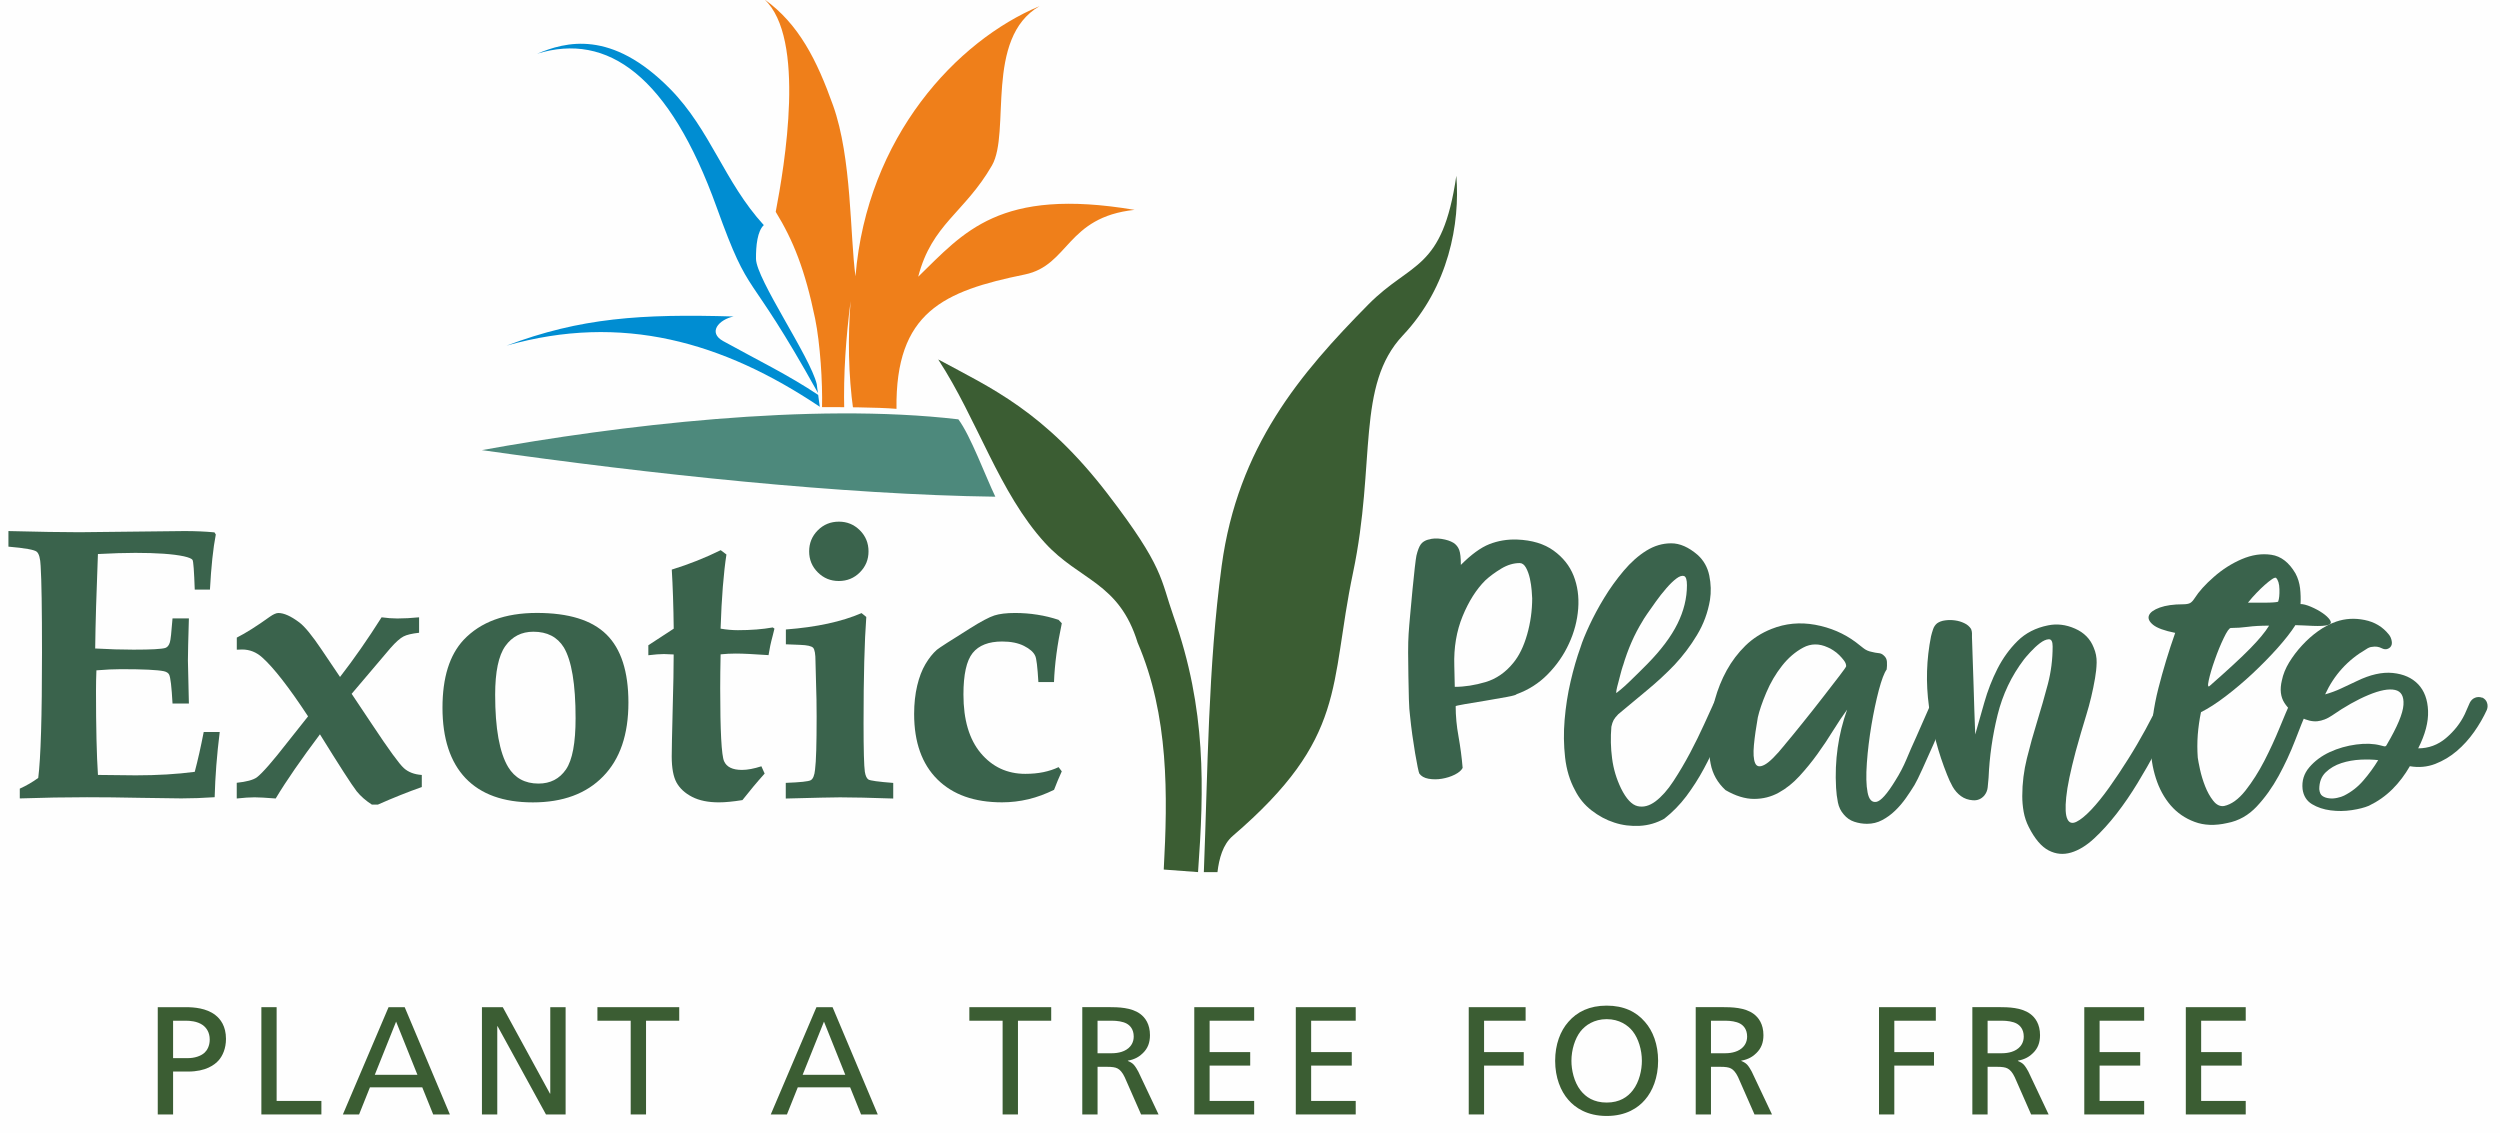 <svg xml:space="preserve" viewBox="10.291 6.57 92.263 41.825" y="0px" x="0px" xmlns:xlink="http://www.w3.org/1999/xlink" xmlns="http://www.w3.org/2000/svg" id="Слой_1" version="1.1" style="max-height: 500px" width="92.263" height="41.825">
<g id="Слой_x0020_1">
	<rect height="60.094" width="107.997" fill="#FEFEFE" y="0" x="0.001"/>
	<path d="M16.679,44.24h0.482c0.117,0,0.407,0.012,0.616,0.163c0.129,0.096,0.254,0.262,0.254,0.532&#10;&#9;&#9;c0,0.242-0.101,0.402-0.192,0.486c-0.141,0.13-0.383,0.199-0.599,0.199h-0.561v-1.379V44.24z M16.113,47.699h0.566v-1.583h0.554&#10;&#9;&#9;c0.657,0,0.983-0.249,1.132-0.419c0.141-0.163,0.266-0.43,0.266-0.787c0-0.47-0.204-0.735-0.396-0.882&#10;&#9;&#9;c-0.328-0.254-0.786-0.288-1.086-0.288h-1.036V47.699z" fill="#3B5D33"/>
	<polygon points="19.937,47.699 22.152,47.699 22.152,47.2 20.5,47.2 20.5,43.74 19.937,43.74" fill="#3B5D33" id="_x31_"/>
	<path d="M22.948,47.699h0.595l0.4-1h1.932l0.403,1h0.616l-1.668-3.959h-0.595l-1.686,3.959H22.948z&#10;&#9;&#9; M25.696,46.235h-1.573l0.786-1.962L25.696,46.235z" fill="#3B5D33" id="_x32_"/>
	<polygon points="28.077,47.699 28.643,47.699 28.643,44.441 28.654,44.441 30.44,47.699 31.165,47.699 &#10;&#9;&#9;31.165,43.74 30.599,43.74 30.599,46.93 30.587,46.93 28.846,43.74 28.077,43.74" fill="#3B5D33" id="_x33_"/>
	<polygon points="33.567,47.699 34.133,47.699 34.133,44.24 35.358,44.24 35.358,43.74 32.339,43.74 &#10;&#9;&#9;32.339,44.24 33.567,44.24" fill="#3B5D33" id="_x34_"/>
	<path d="M38.738,47.699h0.595l0.4-1h1.933l0.403,1h0.616l-1.668-3.959h-0.595l-1.686,3.959H38.738z&#10;&#9;&#9; M41.486,46.235h-1.573l0.787-1.962L41.486,46.235z" fill="#3B5D33" id="_x35_"/>
	<polygon points="47.293,47.699 47.859,47.699 47.859,44.24 49.086,44.24 49.086,43.74 46.065,43.74 &#10;&#9;&#9;46.065,44.24 47.293,44.24" fill="#3B5D33" id="_x36_"/>
	<path d="M50.232,47.699h0.565v-1.758h0.341c0.199,0,0.316,0.017,0.4,0.063&#10;&#9;&#9;c0.079,0.041,0.175,0.137,0.261,0.321l0.604,1.374h0.645l-0.746-1.578c-0.034-0.067-0.113-0.199-0.17-0.259&#10;&#9;&#9;c-0.057-0.063-0.141-0.107-0.216-0.137v-0.012c0.254-0.041,0.437-0.158,0.554-0.278c0.18-0.175,0.261-0.384,0.261-0.662&#10;&#9;&#9;c0-0.407-0.175-0.649-0.362-0.786c-0.321-0.237-0.803-0.249-1.17-0.249h-0.966v3.958L50.232,47.699z M50.798,44.24h0.542&#10;&#9;&#9;c0.17,0,0.391,0.028,0.532,0.107c0.12,0.067,0.259,0.204,0.259,0.479c0,0.221-0.113,0.357-0.192,0.425&#10;&#9;&#9;c-0.204,0.175-0.492,0.191-0.662,0.191h-0.481V44.24H50.798z" fill="#3B5D33" id="_x37_"/>
	<polygon points="54.366,47.699 56.576,47.699 56.576,47.2 54.932,47.2 54.932,45.896 56.43,45.896 &#10;&#9;&#9;56.43,45.398 54.932,45.398 54.932,44.24 56.576,44.24 56.576,43.74 54.366,43.74" fill="#3B5D33" id="_x38_"/>
	<polygon points="58.113,47.699 60.324,47.699 60.324,47.2 58.679,47.2 58.679,45.896 60.178,45.896 &#10;&#9;&#9;60.178,45.398 58.679,45.398 58.679,44.24 60.324,44.24 60.324,43.74 58.113,43.74" fill="#3B5D33" id="_x39_"/>
	<polygon points="64.495,47.699 65.061,47.699 65.061,45.896 66.525,45.896 66.525,45.398 &#10;&#9;&#9;65.061,45.398 65.061,44.24 66.594,44.24 66.594,43.74 64.495,43.74" fill="#3B5D33" id="_x31_0"/>
	<path d="M69.586,43.683c-0.634,0-1.092,0.226-1.415,0.6c-0.295,0.333-0.487,0.832-0.487,1.437&#10;&#9;&#9;c0,0.616,0.204,1.119,0.487,1.44c0.249,0.288,0.69,0.595,1.415,0.595c0.723,0,1.164-0.305,1.412-0.595&#10;&#9;&#9;c0.282-0.321,0.486-0.824,0.486-1.44c0-0.604-0.191-1.104-0.486-1.437C70.676,43.908,70.219,43.683,69.586,43.683z M69.586,44.182&#10;&#9;&#9;c0.462,0,0.785,0.221,0.965,0.453c0.205,0.262,0.334,0.679,0.334,1.086c0,0.333-0.092,0.774-0.334,1.086&#10;&#9;&#9;c-0.191,0.25-0.49,0.453-0.965,0.453c-0.476,0-0.775-0.203-0.967-0.453c-0.242-0.312-0.334-0.753-0.334-1.086&#10;&#9;&#9;c0-0.407,0.13-0.824,0.334-1.086C68.801,44.403,69.123,44.182,69.586,44.182z" fill="#3B5D33" id="_x31_1"/>
	<path d="M72.87,47.699h0.565v-1.758h0.341c0.198,0,0.316,0.017,0.4,0.063&#10;&#9;&#9;c0.079,0.041,0.175,0.137,0.261,0.321l0.604,1.374h0.646l-0.746-1.578c-0.033-0.067-0.113-0.199-0.17-0.259&#10;&#9;&#9;c-0.059-0.063-0.142-0.107-0.217-0.137v-0.012c0.255-0.041,0.438-0.158,0.555-0.278c0.18-0.175,0.262-0.384,0.262-0.662&#10;&#9;&#9;c0-0.407-0.176-0.649-0.363-0.786c-0.32-0.237-0.803-0.249-1.17-0.249h-0.966v3.958L72.87,47.699z M73.436,44.24h0.542&#10;&#9;&#9;c0.171,0,0.391,0.028,0.532,0.107c0.12,0.067,0.259,0.204,0.259,0.479c0,0.221-0.112,0.357-0.191,0.425&#10;&#9;&#9;c-0.204,0.175-0.491,0.191-0.662,0.191h-0.481V44.24H73.436z" fill="#3B5D33" id="_x31_2"/>
	<polygon points="79.636,47.699 80.201,47.699 80.201,45.896 81.666,45.896 81.666,45.398 &#10;&#9;&#9;80.201,45.398 80.201,44.24 81.733,44.24 81.733,43.74 79.636,43.74" fill="#3B5D33" id="_x31_3"/>
	<path d="M83.078,47.699h0.566v-1.758h0.34c0.199,0,0.316,0.017,0.4,0.063&#10;&#9;&#9;c0.08,0.041,0.176,0.137,0.262,0.321l0.604,1.374h0.646l-0.746-1.578c-0.033-0.067-0.113-0.199-0.17-0.259&#10;&#9;&#9;c-0.059-0.063-0.143-0.107-0.217-0.137v-0.012c0.254-0.041,0.438-0.158,0.555-0.278c0.18-0.175,0.261-0.384,0.261-0.662&#10;&#9;&#9;c0-0.407-0.175-0.649-0.362-0.786c-0.32-0.237-0.803-0.249-1.17-0.249h-0.966v3.958L83.078,47.699z M83.645,44.24h0.542&#10;&#9;&#9;c0.17,0,0.391,0.028,0.532,0.107c0.119,0.067,0.259,0.204,0.259,0.479c0,0.221-0.112,0.357-0.192,0.425&#10;&#9;&#9;c-0.203,0.175-0.49,0.191-0.661,0.191h-0.481V44.24H83.645z" fill="#3B5D33" id="_x31_4"/>
	<polygon points="87.212,47.699 89.422,47.699 89.422,47.2 87.777,47.2 87.777,45.896 89.276,45.896 &#10;&#9;&#9;89.276,45.398 87.777,45.398 87.777,44.24 89.422,44.24 89.422,43.74 87.212,43.74" fill="#3B5D33" id="_x31_5"/>
	<polygon points="90.959,47.699 93.17,47.699 93.17,47.2 91.525,47.2 91.525,45.896 93.023,45.896 &#10;&#9;&#9;93.023,45.398 91.525,45.398 91.525,44.24 93.17,44.24 93.17,43.74 90.959,43.74" fill="#3B5D33" id="_x31_6"/>
	<path d="M11.021,36.035v-0.36c0.247-0.112,0.475-0.244,0.681-0.396c0.094-0.735,0.139-2.279,0.139-4.632&#10;&#9;&#9;c0-1.604-0.017-2.668-0.05-3.191c-0.012-0.277-0.06-0.453-0.144-0.524c-0.082-0.072-0.429-0.135-1.045-0.188v-0.575&#10;&#9;&#9;c1.108,0.028,1.98,0.043,2.623,0.043l3.877-0.043c0.408,0,0.774,0.017,1.103,0.048l0.05,0.079c-0.099,0.509-0.17,1.187-0.216,2.033&#10;&#9;&#9;h-0.561c-0.024-0.681-0.05-1.048-0.082-1.096c-0.031-0.046-0.137-0.091-0.319-0.132c-0.391-0.084-0.988-0.127-1.791-0.127&#10;&#9;&#9;c-0.393,0-0.856,0.015-1.381,0.043c-0.058,1.46-0.091,2.623-0.101,3.486c0.501,0.028,0.974,0.043,1.413,0.043&#10;&#9;&#9;c0.649,0,1.042-0.021,1.175-0.063c0.079-0.028,0.134-0.096,0.167-0.204c0.029-0.083,0.06-0.378,0.099-0.887h0.604&#10;&#9;&#9;c-0.024,0.796-0.036,1.313-0.036,1.554l0.036,1.587h-0.604c-0.034-0.618-0.075-0.976-0.127-1.069&#10;&#9;&#9;c-0.029-0.058-0.091-0.098-0.189-0.122c-0.235-0.05-0.765-0.076-1.584-0.076c-0.257,0-0.559,0.014-0.909,0.043&#10;&#9;&#9;c-0.01,0.249-0.015,0.501-0.015,0.76c0,1.343,0.024,2.378,0.072,3.1l1.395,0.015c0.796,0,1.52-0.043,2.177-0.129&#10;&#9;&#9;c0.115-0.432,0.225-0.924,0.331-1.47H18.4c-0.105,0.836-0.167,1.637-0.187,2.406c-0.427,0.029-0.839,0.044-1.232,0.044&#10;&#9;&#9;c-0.256,0-0.767-0.008-1.524-0.021c-0.708-0.015-1.362-0.022-1.957-0.022c-0.784,0-1.609,0.015-2.477,0.044H11.021z" fill="#3A634C"/>
	<path d="M19.028,36.035v-0.576c0.357-0.038,0.602-0.103,0.738-0.198&#10;&#9;&#9;c0.206-0.156,0.585-0.59,1.141-1.305l0.753-0.949c-0.707-1.076-1.273-1.801-1.695-2.177c-0.216-0.194-0.463-0.29-0.739-0.29&#10;&#9;&#9;l-0.196,0.007v-0.446c0.333-0.168,0.743-0.427,1.225-0.774c0.127-0.088,0.23-0.134,0.309-0.134c0.206,0,0.463,0.115,0.77,0.345&#10;&#9;&#9;c0.202,0.149,0.477,0.487,0.832,1.015l0.674,1c0.511-0.659,1.024-1.394,1.534-2.201c0.202,0.028,0.396,0.043,0.583,0.043&#10;&#9;&#9;c0.251,0,0.52-0.015,0.801-0.043v0.57c-0.262,0.029-0.456,0.074-0.576,0.137c-0.122,0.063-0.283,0.204-0.479,0.427l-1.434,1.69&#10;&#9;&#9;l0.753,1.127c0.614,0.926,1.004,1.462,1.172,1.613c0.167,0.151,0.388,0.235,0.664,0.254v0.446&#10;&#9;&#9;c-0.506,0.178-1.048,0.394-1.623,0.649h-0.218c-0.226-0.146-0.413-0.309-0.561-0.491c-0.192-0.249-0.643-0.952-1.357-2.104&#10;&#9;&#9;c-0.688,0.918-1.235,1.704-1.633,2.368c-0.365-0.028-0.626-0.043-0.779-0.043c-0.18,0-0.396,0.015-0.654,0.043L19.028,36.035z" fill="#3A634C" id="_x31__1_"/>
	<path d="M26.621,32.688c0-1.112,0.259-1.944,0.782-2.505c0.624-0.659,1.525-0.993,2.702-0.993&#10;&#9;&#9;c1.172,0,2.028,0.264,2.568,0.796c0.539,0.53,0.81,1.369,0.81,2.513c0,1.18-0.309,2.086-0.933,2.724&#10;&#9;&#9;c-0.621,0.638-1.486,0.959-2.594,0.959c-1.088,0-1.913-0.297-2.484-0.894C26.907,34.693,26.621,33.824,26.621,32.688z&#10;&#9;&#9; M28.565,32.208c0,1.249,0.161,2.137,0.479,2.669c0.247,0.407,0.621,0.611,1.12,0.611c0.437,0,0.774-0.173,1.014-0.521&#10;&#9;&#9;c0.238-0.348,0.355-0.98,0.355-1.894c0-1.259-0.146-2.127-0.436-2.613c-0.24-0.384-0.612-0.576-1.122-0.576&#10;&#9;&#9;c-0.437,0-0.782,0.176-1.034,0.528C28.69,30.763,28.565,31.365,28.565,32.208z" fill="#3A634C" id="_x32__1_"/>
	<path d="M34.217,30.384l0.938-0.613c-0.01-0.83-0.034-1.557-0.072-2.18&#10;&#9;&#9;c0.635-0.196,1.24-0.437,1.806-0.717l0.211,0.16c-0.105,0.682-0.178,1.592-0.216,2.736c0.216,0.038,0.429,0.057,0.638,0.057&#10;&#9;&#9;c0.477,0,0.909-0.033,1.288-0.101l0.062,0.044l-0.062,0.251c-0.072,0.264-0.123,0.506-0.156,0.727&#10;&#9;&#9;c-0.547-0.038-0.952-0.058-1.208-0.058c-0.192,0-0.379,0.01-0.561,0.029c-0.01,0.472-0.015,0.892-0.015,1.254&#10;&#9;&#9;c0,1.575,0.048,2.472,0.142,2.688c0.094,0.216,0.314,0.323,0.664,0.323c0.103,0,0.213-0.012,0.333-0.035&#10;&#9;&#9;c0.12-0.022,0.247-0.056,0.381-0.099l0.12,0.269c-0.281,0.312-0.551,0.638-0.82,0.979c-0.173,0.028-0.331,0.048-0.475,0.062&#10;&#9;&#9;c-0.144,0.015-0.278,0.021-0.398,0.021c-0.391,0-0.719-0.066-0.985-0.203c-0.264-0.137-0.453-0.312-0.573-0.527&#10;&#9;&#9;c-0.118-0.216-0.178-0.535-0.178-0.964c0-0.226,0.012-0.817,0.036-1.774c0.024-0.839,0.036-1.503,0.036-1.99l-0.36-0.015&#10;&#9;&#9;c-0.148,0-0.34,0.015-0.575,0.044v-0.365V30.384z" fill="#3A634C" id="_x33__1_"/>
	<path d="M41.253,25.822c0.3,0,0.556,0.105,0.772,0.319c0.213,0.213,0.319,0.472,0.319,0.778&#10;&#9;&#9;c0,0.303-0.105,0.559-0.319,0.774c-0.213,0.214-0.472,0.319-0.779,0.319c-0.302,0-0.559-0.105-0.774-0.319&#10;&#9;&#9;c-0.213-0.213-0.319-0.47-0.319-0.774c0-0.304,0.105-0.563,0.319-0.778c0.213-0.214,0.473-0.319,0.779-0.319H41.253z M39.29,36.037&#10;&#9;&#9;v-0.575c0.532-0.02,0.841-0.051,0.923-0.099c0.084-0.048,0.137-0.177,0.158-0.393c0.039-0.295,0.058-0.95,0.058-1.957&#10;&#9;&#9;c0-0.434-0.007-0.839-0.021-1.211l-0.021-0.822c0-0.273-0.029-0.438-0.086-0.503c-0.06-0.063-0.218-0.099-0.477-0.108l-0.53-0.021&#10;&#9;&#9;v-0.547c1.131-0.086,2.059-0.287,2.793-0.604l0.175,0.142c-0.067,0.898-0.101,2.203-0.101,3.92c0,0.992,0.017,1.592,0.048,1.798&#10;&#9;&#9;c0.024,0.144,0.067,0.237,0.129,0.28c0.063,0.043,0.37,0.084,0.918,0.127v0.576c-0.846-0.029-1.501-0.044-1.963-0.044&#10;&#9;&#9;c-0.247,0-0.914,0.015-1.998,0.044L39.29,36.037z" fill="#3A634C" id="_x34__1_"/>
	<path d="M49.189,31.743h-0.576c-0.033-0.563-0.072-0.89-0.12-0.974&#10;&#9;&#9;c-0.06-0.132-0.197-0.254-0.41-0.361c-0.213-0.108-0.482-0.163-0.808-0.163c-0.496,0-0.86,0.141-1.088,0.424&#10;&#9;&#9;c-0.228,0.285-0.34,0.796-0.34,1.532c0,0.935,0.213,1.654,0.638,2.162c0.427,0.509,0.976,0.766,1.645,0.766&#10;&#9;&#9;c0.242,0,0.465-0.021,0.669-0.063c0.204-0.043,0.391-0.104,0.559-0.185l0.118,0.155c-0.103,0.224-0.197,0.451-0.285,0.682&#10;&#9;&#9;c-0.31,0.153-0.624,0.271-0.947,0.348c-0.319,0.076-0.645,0.114-0.973,0.114c-1.024,0-1.817-0.282-2.388-0.849&#10;&#9;&#9;c-0.568-0.565-0.856-1.369-0.856-2.411c0-0.384,0.039-0.734,0.113-1.046s0.175-0.575,0.305-0.796&#10;&#9;&#9;c0.129-0.218,0.271-0.396,0.424-0.53c0.093-0.076,0.496-0.335,1.21-0.781c0.415-0.262,0.717-0.422,0.911-0.484&#10;&#9;&#9;c0.189-0.06,0.441-0.091,0.763-0.091c0.28,0,0.554,0.021,0.822,0.064c0.269,0.041,0.527,0.105,0.782,0.189l0.12,0.127&#10;&#9;&#9;c-0.168,0.791-0.264,1.513-0.288,2.17H49.189z" fill="#3A634C" id="_x35__1_"/>
	<path d="M63.012,26.484c0.137-0.046,0.295-0.053,0.477-0.026c0.182,0.028,0.328,0.076,0.441,0.144&#10;&#9;&#9;c0.104,0.067,0.172,0.155,0.213,0.264c0.041,0.107,0.061,0.292,0.061,0.552c0.386-0.387,0.736-0.641,1.053-0.766&#10;&#9;&#9;c0.316-0.124,0.656-0.182,1.019-0.17c0.554,0.021,1.005,0.158,1.35,0.408c0.345,0.249,0.593,0.559,0.738,0.925&#10;&#9;&#9;c0.146,0.369,0.204,0.774,0.171,1.216c-0.034,0.441-0.146,0.873-0.341,1.292c-0.192,0.42-0.453,0.796-0.782,1.13&#10;&#9;&#9;c-0.328,0.335-0.714,0.58-1.155,0.738c0,0.021-0.12,0.058-0.356,0.101c-0.238,0.045-0.5,0.091-0.782,0.137&#10;&#9;&#9;c-0.282,0.045-0.537,0.089-0.765,0.127c-0.226,0.041-0.341,0.064-0.341,0.076c0,0.362,0.034,0.734,0.104,1.113&#10;&#9;&#9;c0.067,0.379,0.12,0.767,0.153,1.165c-0.046,0.091-0.142,0.173-0.287,0.247c-0.146,0.074-0.308,0.124-0.479,0.153&#10;&#9;&#9;c-0.17,0.028-0.332,0.028-0.493,0c-0.158-0.029-0.271-0.094-0.341-0.194c-0.012-0.021-0.031-0.104-0.06-0.237&#10;&#9;&#9;c-0.028-0.137-0.06-0.307-0.094-0.511c-0.033-0.204-0.067-0.427-0.103-0.671c-0.033-0.245-0.063-0.48-0.084-0.705&#10;&#9;&#9;c-0.021-0.146-0.036-0.355-0.043-0.621c-0.006-0.267-0.012-0.549-0.018-0.849c-0.004-0.3-0.01-0.593-0.01-0.875&#10;&#9;&#9;c0-0.283,0.006-0.511,0.018-0.682c0.012-0.182,0.031-0.424,0.06-0.73c0.028-0.308,0.058-0.609,0.084-0.909&#10;&#9;&#9;c0.028-0.3,0.058-0.57,0.084-0.808c0.028-0.237,0.048-0.387,0.06-0.441c0.046-0.191,0.099-0.331,0.161-0.417&#10;&#9;&#9;c0.062-0.084,0.155-0.144,0.28-0.178L63.012,26.484z M66.836,28.641c0-0.045-0.006-0.139-0.018-0.28s-0.033-0.288-0.066-0.441&#10;&#9;&#9;c-0.034-0.153-0.082-0.285-0.145-0.4c-0.063-0.112-0.139-0.17-0.23-0.17c-0.225,0-0.453,0.067-0.681,0.204&#10;&#9;&#9;c-0.226,0.137-0.425,0.282-0.595,0.44c-0.328,0.329-0.606,0.768-0.832,1.316c-0.225,0.549-0.328,1.158-0.307,1.827l0.018,0.781&#10;&#9;&#9;c0.361,0,0.742-0.06,1.139-0.177c0.395-0.12,0.735-0.355,1.019-0.705c0.216-0.262,0.386-0.609,0.511-1.046&#10;&#9;&#9;c0.125-0.436,0.188-0.887,0.188-1.352V28.641z" fill="#3A634C"/>
	<path d="M74.009,32.312c0.091,0.046,0.151,0.11,0.177,0.196c0.029,0.084,0.027,0.173-0.009,0.264&#10;&#9;&#9;c-0.159,0.341-0.317,0.698-0.478,1.072c-0.158,0.374-0.333,0.738-0.527,1.096c-0.191,0.357-0.408,0.692-0.645,1.012&#10;&#9;&#9;c-0.238,0.316-0.512,0.595-0.815,0.832c-0.283,0.158-0.585,0.247-0.909,0.264c-0.323,0.017-0.635-0.021-0.935-0.12&#10;&#9;&#9;c-0.3-0.096-0.58-0.247-0.842-0.451c-0.261-0.203-0.465-0.453-0.611-0.748c-0.191-0.35-0.313-0.752-0.364-1.205&#10;&#9;&#9;s-0.058-0.919-0.017-1.394c0.04-0.475,0.112-0.947,0.22-1.409c0.108-0.466,0.23-0.885,0.365-1.259&#10;&#9;&#9;c0.066-0.216,0.178-0.487,0.33-0.815c0.154-0.328,0.334-0.667,0.545-1.012c0.209-0.346,0.448-0.677,0.715-0.995&#10;&#9;&#9;c0.266-0.316,0.547-0.565,0.842-0.748s0.599-0.271,0.918-0.271c0.316,0,0.64,0.141,0.969,0.424&#10;&#9;&#9;c0.227,0.204,0.371,0.458,0.434,0.765c0.063,0.308,0.072,0.606,0.026,0.901c-0.079,0.466-0.237,0.895-0.478,1.293&#10;&#9;&#9;c-0.236,0.396-0.516,0.765-0.832,1.104c-0.316,0.329-0.654,0.641-1.012,0.936s-0.712,0.59-1.063,0.885&#10;&#9;&#9;c-0.078,0.079-0.136,0.151-0.17,0.213c-0.033,0.063-0.063,0.145-0.084,0.247c-0.033,0.396-0.025,0.787,0.027,1.173&#10;&#9;&#9;c0.05,0.386,0.16,0.753,0.33,1.105c0.191,0.386,0.396,0.604,0.611,0.654c0.217,0.05,0.437-0.01,0.662-0.178&#10;&#9;&#9;c0.225-0.17,0.448-0.419,0.662-0.748c0.215-0.328,0.419-0.674,0.611-1.035c0.191-0.362,0.364-0.715,0.518-1.053&#10;&#9;&#9;c0.153-0.341,0.275-0.606,0.364-0.799c0.046-0.091,0.11-0.153,0.194-0.187c0.084-0.034,0.172-0.034,0.264,0L74.009,32.312z&#10;&#9;&#9; M70.185,31.139c-0.034,0.104-0.064,0.209-0.093,0.324c-0.029,0.112-0.059,0.221-0.084,0.323c-0.029,0.101-0.049,0.188-0.061,0.255&#10;&#9;&#9;c-0.012,0.066-0.012,0.103,0,0.103c0,0,0.045-0.036,0.137-0.11c0.091-0.074,0.197-0.168,0.314-0.28&#10;&#9;&#9;c0.119-0.112,0.239-0.232,0.366-0.357c0.125-0.125,0.233-0.232,0.323-0.323c0.512-0.521,0.881-1.017,1.113-1.487&#10;&#9;&#9;c0.232-0.47,0.348-0.941,0.348-1.419c0-0.204-0.036-0.316-0.11-0.341c-0.075-0.021-0.168,0.01-0.28,0.094&#10;&#9;&#9;c-0.113,0.084-0.238,0.206-0.375,0.364s-0.264,0.319-0.381,0.484c-0.119,0.166-0.225,0.316-0.323,0.458&#10;&#9;&#9;c-0.097,0.142-0.156,0.235-0.178,0.28c-0.295,0.478-0.532,1.02-0.714,1.633H70.185z" fill="#3A634C" id="_x31__2_"/>
	<path d="M82.014,32.312c0.092,0.046,0.154,0.11,0.188,0.196c0.033,0.084,0.033,0.173,0,0.264&#10;&#9;&#9;c-0.021,0.034-0.089,0.178-0.194,0.435c-0.108,0.254-0.229,0.534-0.366,0.841c-0.137,0.308-0.27,0.604-0.4,0.893&#10;&#9;&#9;c-0.13,0.287-0.23,0.489-0.298,0.604c-0.091,0.146-0.194,0.308-0.313,0.475c-0.121,0.171-0.252,0.326-0.4,0.468&#10;&#9;&#9;c-0.146,0.142-0.308,0.259-0.478,0.348c-0.171,0.092-0.357,0.137-0.562,0.137c-0.158,0-0.314-0.026-0.467-0.076&#10;&#9;&#9;c-0.154-0.051-0.281-0.14-0.384-0.264c-0.112-0.125-0.187-0.276-0.221-0.451s-0.058-0.354-0.067-0.535&#10;&#9;&#9;c-0.057-1.009,0.079-1.971,0.408-2.889c-0.158,0.216-0.329,0.47-0.512,0.765c-0.182,0.295-0.376,0.588-0.584,0.875&#10;&#9;&#9;c-0.209,0.29-0.432,0.562-0.664,0.815s-0.487,0.458-0.766,0.611c-0.277,0.153-0.58,0.23-0.908,0.23s-0.682-0.108-1.053-0.324&#10;&#9;&#9;c-0.295-0.271-0.479-0.597-0.551-0.978c-0.074-0.379-0.09-0.809-0.044-1.283c0.034-0.353,0.104-0.714,0.204-1.088&#10;&#9;&#9;c0.104-0.374,0.247-0.731,0.434-1.072c0.188-0.34,0.418-0.643,0.688-0.908c0.273-0.267,0.595-0.473,0.968-0.621&#10;&#9;&#9;c0.512-0.204,1.046-0.254,1.607-0.153c0.561,0.103,1.063,0.316,1.503,0.645c0.091,0.067,0.183,0.14,0.273,0.214&#10;&#9;&#9;s0.198,0.122,0.323,0.144c0.08,0.021,0.158,0.036,0.238,0.043c0.078,0.005,0.146,0.036,0.203,0.094&#10;&#9;&#9;c0.067,0.058,0.105,0.134,0.11,0.23c0.005,0.096,0.003,0.189-0.01,0.28c-0.091,0.125-0.187,0.379-0.29,0.765&#10;&#9;&#9;c-0.101,0.386-0.191,0.813-0.271,1.283c-0.078,0.47-0.137,0.937-0.17,1.402c-0.033,0.465-0.025,0.827,0.027,1.088&#10;&#9;&#9;c0.05,0.262,0.158,0.377,0.323,0.348c0.163-0.028,0.4-0.292,0.704-0.791c0.158-0.249,0.295-0.511,0.408-0.781&#10;&#9;&#9;c0.113-0.271,0.232-0.544,0.357-0.815l0.561-1.275c0.046-0.091,0.107-0.153,0.188-0.188c0.079-0.033,0.165-0.033,0.254,0&#10;&#9;&#9;L82.014,32.312z M76.166,34.045c0.183-0.216,0.4-0.482,0.654-0.799c0.255-0.316,0.502-0.628,0.739-0.935s0.44-0.568,0.611-0.791&#10;&#9;&#9;c0.171-0.221,0.254-0.343,0.254-0.364c0-0.067-0.026-0.137-0.077-0.204c-0.05-0.067-0.109-0.137-0.177-0.204&#10;&#9;&#9;s-0.142-0.127-0.221-0.177c-0.079-0.051-0.146-0.089-0.204-0.11c-0.316-0.146-0.621-0.145-0.908,0.009&#10;&#9;&#9;c-0.287,0.154-0.549,0.377-0.781,0.672s-0.425,0.623-0.578,0.985c-0.154,0.362-0.257,0.669-0.314,0.918&#10;&#9;&#9;c-0.066,0.374-0.115,0.715-0.144,1.02c-0.028,0.307-0.015,0.527,0.043,0.664s0.173,0.158,0.348,0.066&#10;&#9;&#9;c0.175-0.091,0.427-0.34,0.755-0.748V34.045z" fill="#3A634C" id="_x32__2_"/>
	<path d="M90.598,32.772c-0.059,0.113-0.151,0.312-0.281,0.595c-0.129,0.283-0.292,0.604-0.484,0.962&#10;&#9;&#9;c-0.191,0.356-0.41,0.735-0.654,1.139c-0.244,0.402-0.501,0.779-0.773,1.129c-0.273,0.351-0.55,0.657-0.832,0.918&#10;&#9;&#9;c-0.283,0.262-0.566,0.435-0.85,0.519s-0.559,0.06-0.824-0.077c-0.267-0.137-0.514-0.424-0.738-0.868&#10;&#9;&#9;c-0.092-0.182-0.154-0.369-0.188-0.561s-0.051-0.386-0.051-0.578c0-0.477,0.059-0.939,0.171-1.393s0.239-0.909,0.381-1.369&#10;&#9;&#9;c0.142-0.458,0.271-0.916,0.392-1.369c0.119-0.453,0.177-0.918,0.177-1.393c0-0.183-0.048-0.269-0.144-0.264&#10;&#9;&#9;s-0.204,0.053-0.324,0.144c-0.119,0.091-0.237,0.201-0.357,0.331c-0.119,0.129-0.193,0.218-0.229,0.264&#10;&#9;&#9;c-0.466,0.611-0.792,1.297-0.979,2.057c-0.187,0.761-0.298,1.53-0.331,2.312c-0.012,0.125-0.021,0.244-0.033,0.357&#10;&#9;&#9;c-0.012,0.112-0.053,0.216-0.129,0.307c-0.111,0.125-0.25,0.183-0.418,0.17c-0.168-0.012-0.314-0.062-0.438-0.153&#10;&#9;&#9;c-0.125-0.091-0.226-0.206-0.308-0.348c-0.078-0.142-0.146-0.285-0.203-0.434c-0.328-0.815-0.551-1.659-0.672-2.532&#10;&#9;&#9;c-0.119-0.872-0.093-1.733,0.077-2.584c0.021-0.092,0.048-0.178,0.077-0.264c0.028-0.084,0.076-0.156,0.144-0.214&#10;&#9;&#9;c0.079-0.058,0.177-0.094,0.298-0.11c0.119-0.017,0.239-0.017,0.363,0c0.125,0.017,0.24,0.051,0.348,0.104&#10;&#9;&#9;c0.108,0.05,0.189,0.122,0.248,0.213c0.021,0.058,0.033,0.108,0.033,0.153c0,0.046,0,0.097,0,0.154&#10;&#9;&#9;c0.021,0.599,0.043,1.198,0.06,1.793s0.036,1.194,0.06,1.793c0.104-0.361,0.214-0.76,0.338-1.188&#10;&#9;&#9;c0.123-0.432,0.283-0.842,0.48-1.232c0.199-0.391,0.445-0.733,0.743-1.028c0.297-0.295,0.673-0.487,1.126-0.578&#10;&#9;&#9;c0.329-0.067,0.66-0.029,0.996,0.12c0.333,0.146,0.563,0.379,0.688,0.697c0.079,0.183,0.115,0.369,0.11,0.562&#10;&#9;&#9;c-0.005,0.191-0.026,0.386-0.06,0.577c-0.08,0.466-0.188,0.919-0.324,1.359c-0.137,0.441-0.266,0.89-0.391,1.343&#10;&#9;&#9;c-0.191,0.725-0.309,1.285-0.348,1.684c-0.041,0.396-0.026,0.666,0.043,0.808c0.067,0.142,0.178,0.175,0.331,0.101&#10;&#9;&#9;s0.333-0.221,0.544-0.441c0.209-0.221,0.435-0.498,0.672-0.832c0.237-0.333,0.47-0.683,0.697-1.045&#10;&#9;&#9;c0.229-0.362,0.439-0.724,0.639-1.089c0.198-0.361,0.363-0.69,0.5-0.985c0.034-0.091,0.094-0.153,0.178-0.187&#10;&#9;&#9;c0.084-0.034,0.173-0.034,0.264,0c0.092,0.045,0.154,0.11,0.188,0.196c0.033,0.084,0.033,0.173,0,0.264V32.772z" fill="#3A634C" id="_x33__2_"/>
	<path d="M95.186,28.862c0.104,0,0.233,0.033,0.392,0.101s0.3,0.144,0.425,0.23&#10;&#9;&#9;c0.124,0.084,0.215,0.17,0.273,0.254c0.057,0.084,0.045,0.144-0.034,0.178c-0.058,0.021-0.14,0.036-0.247,0.043&#10;&#9;&#9;c-0.107,0.005-0.223,0.005-0.348,0s-0.247-0.012-0.364-0.017c-0.12-0.005-0.214-0.01-0.28-0.01&#10;&#9;&#9;c-0.158,0.249-0.379,0.532-0.662,0.849s-0.59,0.628-0.918,0.936c-0.328,0.307-0.66,0.585-0.995,0.841&#10;&#9;&#9;c-0.333,0.255-0.638,0.451-0.909,0.585c-0.057,0.271-0.096,0.55-0.119,0.832c-0.021,0.283-0.021,0.566,0,0.849&#10;&#9;&#9;c0.012,0.092,0.041,0.237,0.084,0.441c0.045,0.204,0.107,0.407,0.187,0.611s0.178,0.384,0.298,0.535&#10;&#9;&#9;c0.119,0.153,0.252,0.218,0.4,0.196c0.273-0.058,0.534-0.247,0.791-0.57c0.254-0.324,0.486-0.688,0.697-1.096&#10;&#9;&#9;c0.209-0.408,0.396-0.813,0.561-1.216c0.166-0.403,0.298-0.717,0.4-0.942c0.034-0.091,0.097-0.153,0.188-0.187&#10;&#9;&#9;c0.092-0.034,0.182-0.034,0.271,0c0.091,0.045,0.152,0.109,0.187,0.196c0.034,0.084,0.028,0.173-0.017,0.264&#10;&#9;&#9;c-0.137,0.316-0.288,0.697-0.458,1.139c-0.171,0.441-0.372,0.875-0.604,1.3c-0.232,0.424-0.501,0.801-0.808,1.129&#10;&#9;&#9;c-0.308,0.328-0.669,0.532-1.089,0.611c-0.453,0.104-0.855,0.089-1.205-0.043c-0.351-0.13-0.646-0.333-0.885-0.611&#10;&#9;&#9;c-0.238-0.278-0.42-0.611-0.545-1.002s-0.188-0.796-0.188-1.216c0.013-0.715,0.105-1.412,0.281-2.098&#10;&#9;&#9;c0.175-0.686,0.381-1.369,0.621-2.048c-0.396-0.079-0.669-0.178-0.815-0.297c-0.146-0.12-0.198-0.235-0.153-0.348&#10;&#9;&#9;c0.045-0.113,0.178-0.209,0.4-0.29c0.221-0.079,0.508-0.12,0.858-0.12c0.112,0,0.198-0.015,0.254-0.043&#10;&#9;&#9;c0.058-0.029,0.112-0.089,0.171-0.178c0.158-0.249,0.395-0.513,0.714-0.791c0.316-0.278,0.659-0.496,1.028-0.654&#10;&#9;&#9;s0.731-0.214,1.089-0.161c0.356,0.051,0.654,0.28,0.892,0.688c0.092,0.17,0.146,0.353,0.17,0.544&#10;&#9;&#9;c0.021,0.191,0.029,0.386,0.018,0.578L95.186,28.862z M94.031,29.66c-0.308,0-0.566,0.014-0.782,0.043&#10;&#9;&#9;c-0.216,0.028-0.425,0.043-0.628,0.043c-0.058,0-0.145,0.125-0.264,0.374c-0.12,0.249-0.23,0.518-0.331,0.808&#10;&#9;&#9;c-0.103,0.288-0.175,0.537-0.221,0.748c-0.046,0.209-0.028,0.276,0.05,0.194c0.658-0.577,1.148-1.03,1.471-1.359&#10;&#9;&#9;c0.323-0.328,0.559-0.611,0.705-0.849V29.66z M94.371,28.758c0.033-0.091,0.048-0.237,0.043-0.44&#10;&#9;&#9;c-0.004-0.204-0.048-0.346-0.127-0.425c-0.033-0.012-0.089,0.01-0.16,0.061c-0.074,0.05-0.158,0.119-0.254,0.203&#10;&#9;&#9;c-0.097,0.084-0.199,0.185-0.308,0.298c-0.108,0.112-0.214,0.232-0.313,0.357c0.249,0,0.447,0,0.594,0s0.262-0.003,0.341-0.01&#10;&#9;&#9;c0.079-0.005,0.13-0.013,0.153-0.018c0.021-0.004,0.033-0.014,0.033-0.026H94.371z" fill="#3A634C" id="_x34__2_"/>
	<path d="M101.899,32.312c0.091,0.046,0.151,0.11,0.177,0.196c0.029,0.084,0.027,0.173-0.009,0.264&#10;&#9;&#9;c-0.125,0.273-0.28,0.542-0.468,0.809c-0.188,0.266-0.4,0.501-0.638,0.704c-0.237,0.204-0.503,0.362-0.798,0.478&#10;&#9;&#9;c-0.295,0.112-0.607,0.142-0.936,0.084c-0.182,0.316-0.396,0.602-0.645,0.849c-0.25,0.249-0.54,0.453-0.868,0.611&#10;&#9;&#9;c-0.158,0.067-0.37,0.122-0.628,0.161c-0.262,0.04-0.521,0.043-0.782,0.009c-0.261-0.033-0.489-0.11-0.688-0.229&#10;&#9;&#9;c-0.198-0.12-0.313-0.303-0.348-0.552c-0.033-0.307,0.049-0.575,0.248-0.808s0.45-0.42,0.755-0.562&#10;&#9;&#9;c0.307-0.142,0.633-0.234,0.978-0.28c0.346-0.046,0.643-0.033,0.893,0.033c0.045,0.013,0.091,0.021,0.137,0.034&#10;&#9;&#9;c0.045,0.012,0.079-0.013,0.101-0.067c0.386-0.657,0.59-1.144,0.611-1.463c0.021-0.316-0.081-0.501-0.313-0.551&#10;&#9;&#9;c-0.233-0.051-0.559,0.012-0.979,0.187s-0.868,0.427-1.343,0.756c-0.183,0.124-0.362,0.193-0.544,0.213&#10;&#9;&#9;c-0.183,0.017-0.387-0.031-0.611-0.144c-0.262-0.137-0.463-0.314-0.604-0.535s-0.173-0.496-0.094-0.824&#10;&#9;&#9;c0.046-0.229,0.137-0.451,0.271-0.672c0.137-0.221,0.295-0.432,0.478-0.628c0.183-0.199,0.379-0.374,0.595-0.527&#10;&#9;&#9;s0.436-0.269,0.664-0.348c0.328-0.112,0.676-0.135,1.045-0.06c0.369,0.074,0.667,0.251,0.893,0.534&#10;&#9;&#9;c0.057,0.067,0.094,0.151,0.109,0.247c0.018,0.096-0.002,0.173-0.06,0.23c-0.091,0.079-0.191,0.091-0.307,0.033&#10;&#9;&#9;c-0.112-0.058-0.232-0.074-0.357-0.051c-0.034,0-0.071,0.01-0.11,0.026c-0.041,0.018-0.076,0.036-0.109,0.061&#10;&#9;&#9;c-0.682,0.396-1.186,0.951-1.514,1.666c0.204-0.058,0.402-0.129,0.595-0.221c0.192-0.091,0.386-0.182,0.577-0.271&#10;&#9;&#9;c0.487-0.237,0.931-0.338,1.326-0.298c0.396,0.041,0.707,0.178,0.936,0.418c0.225,0.237,0.348,0.563,0.364,0.978&#10;&#9;&#9;c0.017,0.412-0.105,0.875-0.364,1.386c0.386,0,0.729-0.127,1.028-0.381s0.53-0.547,0.688-0.875l0.187-0.425&#10;&#9;&#9;c0.046-0.091,0.11-0.153,0.196-0.187c0.084-0.034,0.173-0.034,0.264,0L101.899,32.312z M96.8,35.932&#10;&#9;&#9;c0.273-0.137,0.511-0.323,0.714-0.561c0.205-0.237,0.387-0.487,0.545-0.748c-0.182-0.021-0.396-0.029-0.645-0.018&#10;&#9;&#9;c-0.25,0.013-0.487,0.053-0.715,0.128c-0.226,0.074-0.42,0.187-0.578,0.34s-0.237,0.359-0.237,0.621&#10;&#9;&#9;c0.013,0.125,0.05,0.209,0.12,0.254c0.066,0.046,0.15,0.074,0.247,0.084c0.096,0.013,0.194,0.005,0.297-0.017&#10;&#9;&#9;c0.104-0.021,0.187-0.051,0.255-0.084H96.8z" fill="#3A634C" id="_x35__2_"/>
	<path d="M28.074,23.182c6.248,0.89,13.311,1.643,18.95,1.719c-0.365-0.76-0.916-2.256-1.364-2.855&#10;&#9;&#9;C40.213,21.407,33.068,22.278,28.074,23.182z" fill="#4D897C"/>
	<path d="M51.177,24.808c-2.356-3.069-4.315-3.921-6.262-4.973c1.455,2.227,2.239,4.905,3.941,6.771&#10;&#9;&#9;c1.275,1.397,2.733,1.448,3.419,3.68c1.161,2.695,1.112,5.656,0.964,8.375l1.266,0.094c0.223-3.088,0.312-6.009-0.902-9.433&#10;&#9;&#9;c-0.489-1.383-0.34-1.795-2.429-4.517L51.177,24.808z" fill="#3B5D33"/>
	<path d="M62.068,18.943c1.686-1.786,2.113-4.131,1.969-5.886c-0.513,3.524-1.661,3.146-3.244,4.747&#10;&#9;&#9;c-2.515,2.549-4.82,5.248-5.416,9.65c-0.503,3.74-0.51,7.528-0.658,11.302h0.503c0.058-0.494,0.198-1.023,0.563-1.335&#10;&#9;&#9;c4.241-3.64,3.558-5.517,4.438-9.705C61.081,23.635,60.326,20.789,62.068,18.943z" fill="#3B5D33"/>
	<path d="M44.178,16.782c1.681-1.63,2.983-3.309,7.984-2.467c-2.524,0.269-2.409,2.048-4.054,2.386&#10;&#9;&#9;c-2.995,0.613-4.776,1.383-4.732,4.958c-0.65-0.06-2.196-0.067-2.748-0.063c0.024-0.892-0.067-2.352-0.256-3.271&#10;&#9;&#9;c-0.372-1.798-0.803-2.877-1.453-3.937c0.323-1.695,1.129-6.421-0.422-7.845c1.278,0.911,1.947,2.261,2.539,3.92&#10;&#9;&#9;c0.695,1.944,0.621,4.798,0.827,6.304c0.424-5.155,3.745-8.698,6.792-9.97c-2.041,1.183-1.055,4.663-1.757,5.882&#10;&#9;&#9;C45.89,14.426,44.68,14.836,44.178,16.782z" fill="#EF7F1A"/>
	<path d="M40.486,21.144c0.009,0.094,0.05,0.346,0.06,0.438c-3.577-2.399-7.306-3.464-11.561-2.256&#10;&#9;&#9;c2.733-1.033,4.97-1.175,8.379-1.076c-0.547,0.115-0.959,0.59-0.384,0.908C38.245,19.857,39.391,20.412,40.486,21.144z" fill="#008DD2"/>
	<path d="M40.434,20.748c0.007,0.063,0.029,0.247,0.045,0.326c-2.681-4.826-2.455-3.289-3.738-6.85&#10;&#9;&#9;c-1.746-4.851-4.023-6.474-6.627-5.671c1.048-0.438,2.736-0.906,4.908,1.298c1.491,1.515,2.001,3.436,3.457,5.027&#10;&#9;&#9;c-0.235,0.221-0.292,0.753-0.288,1.244C38.199,16.869,40.194,19.741,40.434,20.748z" fill="#008DD2"/>
	<path d="M41.786,21.724c-0.113,0-0.225,0-0.338,0c-0.034-1.347,0.062-2.694,0.235-4.042&#10;&#9;&#9;c-0.103,1.348-0.086,2.695,0.101,4.042H41.786z" fill="#FEFEFE"/>
</g>
</svg>